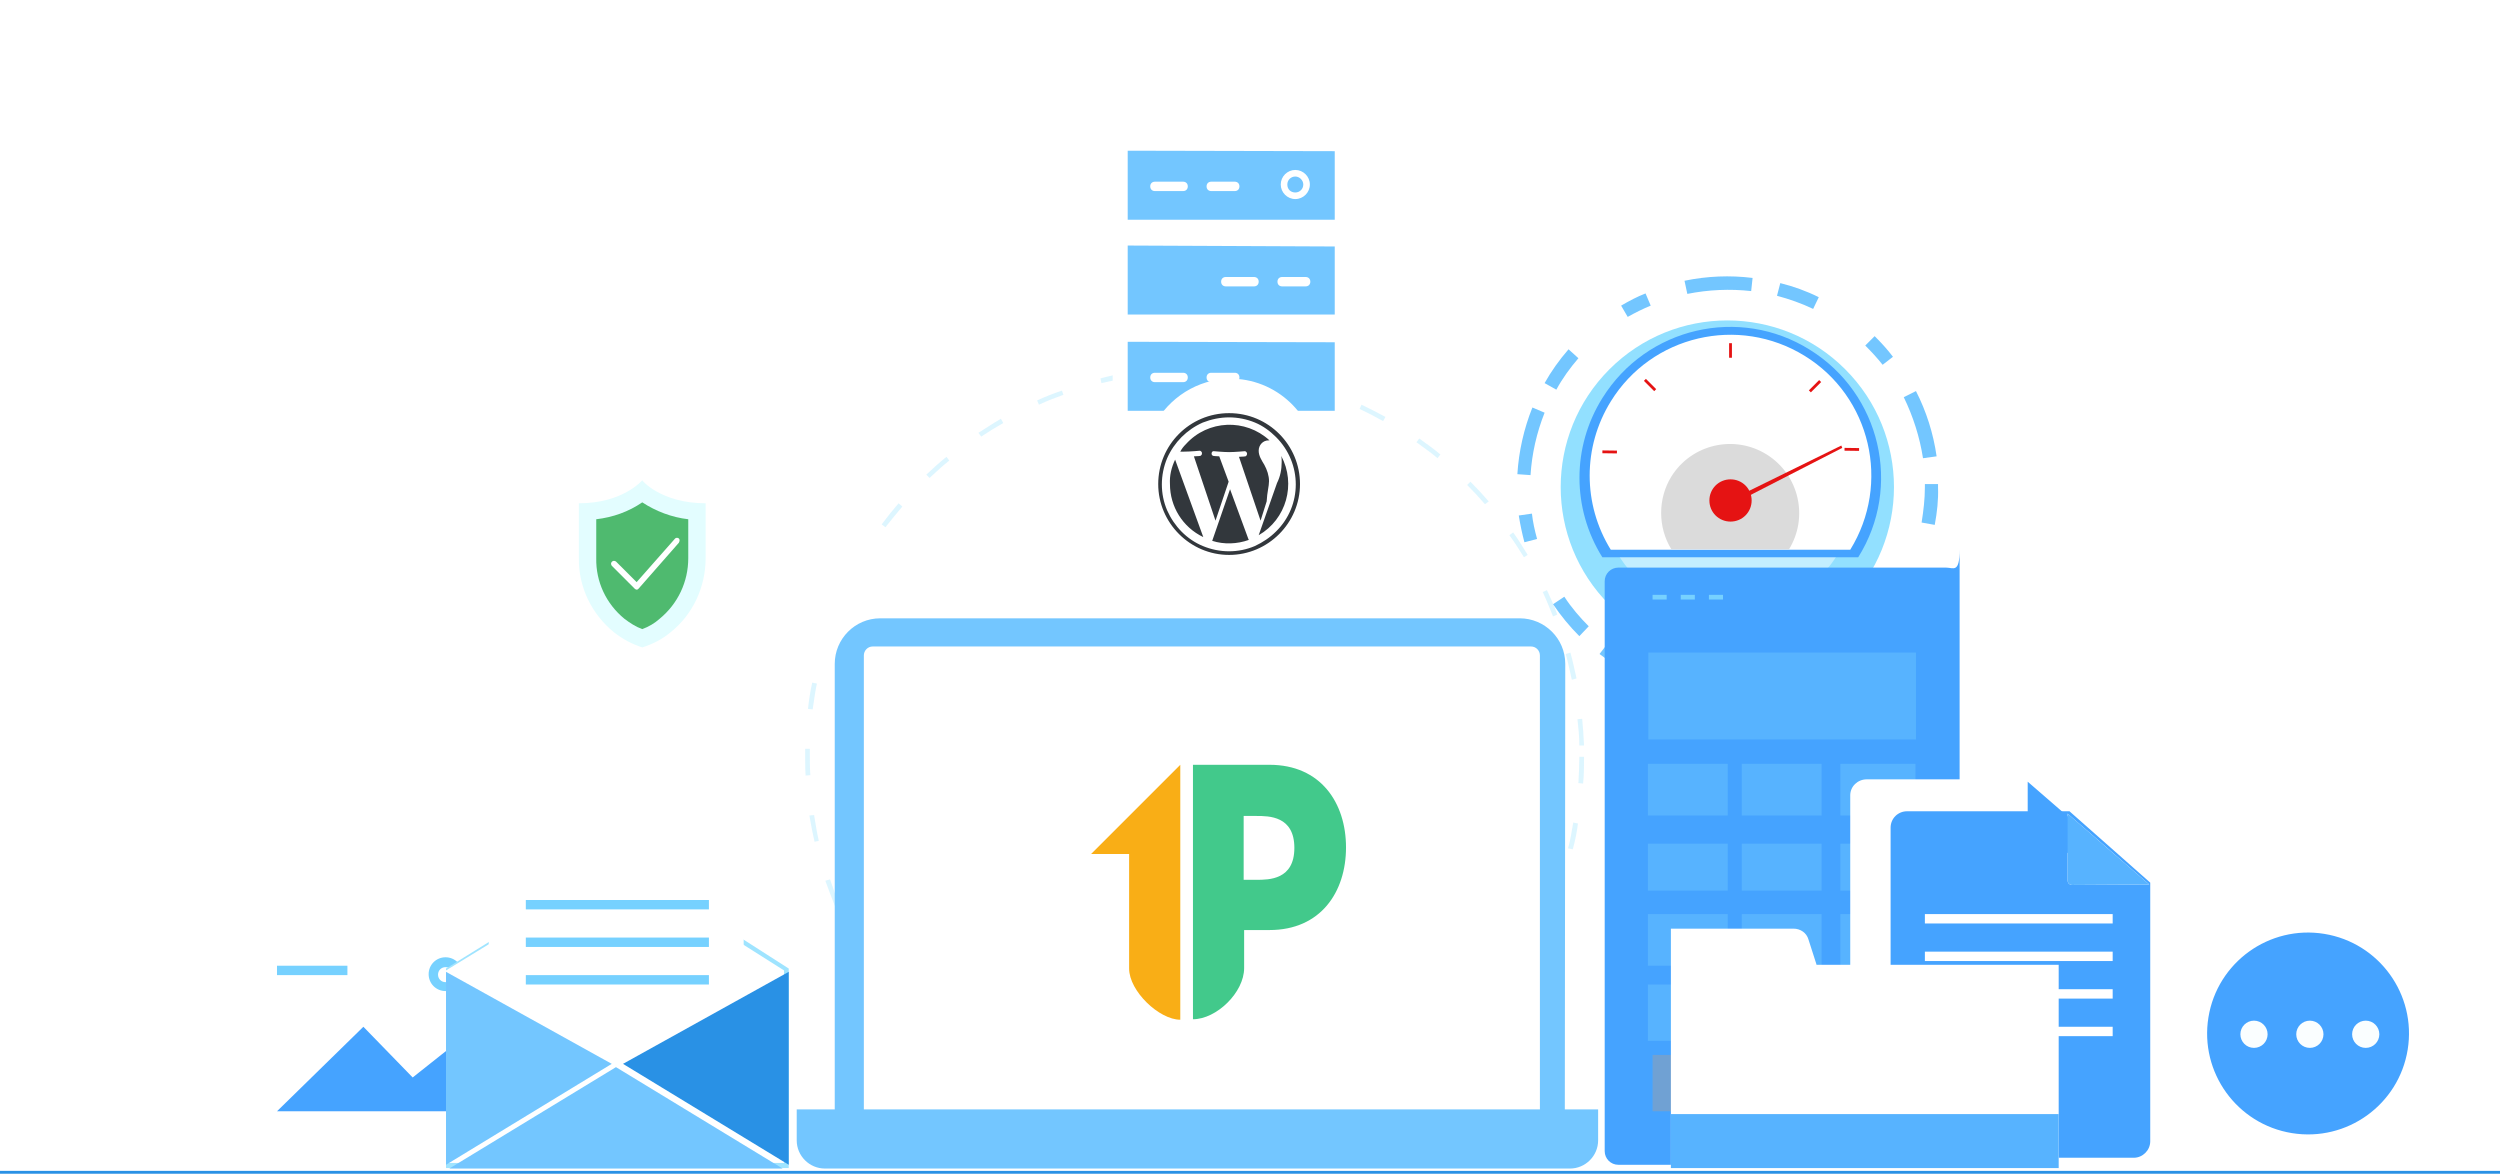 <?xml version="1.0" encoding="utf-8"?>
<!-- Generator: Adobe Illustrator 27.9.1, SVG Export Plug-In . SVG Version: 6.00 Build 0)  -->
<svg version="1.1" id="Layer_1" xmlns="http://www.w3.org/2000/svg" xmlns:xlink="http://www.w3.org/1999/xlink" x="0px" y="0px"
	 viewBox="0 0 532.5 250" style="enable-background:new 0 0 532.5 250;" xml:space="preserve">
<style type="text/css">
	.st0{opacity:0.15;fill:#FFFFFF;enable-background:new    ;}
	.st1{opacity:0.35;}
	.st2{fill:#9FE4FF;}
	.st3{opacity:0.55;}
	.st4{fill:#FFFFFF;}
	.st5{fill:#73C6FF;}
	.st6{fill:#92E0FF;}
	.st7{opacity:0.45;}
	.st8{fill:#2991E5;}
	.st9{fill:#45A3FF;}
	.st10{fill:#57B3FF;}
	.st11{fill:#70A1D3;}
	.st12{fill:#76D1FF;}
	.st13{fill:#FFFFFF;filter:url(#Adobe_OpacityMaskFilter);}
	.st14{mask:url(#a_00000029010256882008817250000005278141770322562449_);}
	.st15{fill:#FAFEFF;}
	.st16{fill:#DBDBDB;}
	.st17{fill:#E51313;}
	.st18{fill:#E3FDFF;}
	.st19{fill:#4FBA6F;}
	.st20{display:none;fill:#76D1FF;}
	.st21{fill:#32373C;}
	.st22{fill:#F9AE16;}
	.st23{fill:#42C98B;}
</style>
<path class="st0" d="M505.6,180.7h-85.7c-7.8-2-19.5-9.6-19.5-25.7c0-13.7,8.3-21.3,15.5-24.3h37.5c7,0,12.7-5.7,12.7-12.8
	c0-0.1,0-0.2,0-0.2v-0.2c0.1-6.9-5.4-12.7-12.4-12.8c-0.1,0-0.2,0-0.3,0h-68.8c-2.4-2-4-4.1-4-7s1.6-5,4-7H428
	c4.7,0,8.5-3.8,8.5-8.5s-3.8-8.5-8.5-8.5h-70.4c-4.7,0-8.5-3.8-8.5-8.5s3.8-8.5,8.5-8.5h40.2c4.8,0,8.3-4.1,8.3-9V48
	c0.2-4.4-3.2-8.1-7.6-8.2c-0.2,0-0.4,0-0.7,0H120.5c-4.8,0-9.5,3.4-9.5,8.2v-0.1c0,4.8,4.7,8.9,9.5,8.9h-2.9c4.7,0,8.5,3.8,8.5,8.5
	s-3.8,8.5-8.5,8.5l0,0H78.5c-4.7,0-8.5,3.8-8.5,8.5s3.8,8.5,8.5,8.5h47.3c2.4,2,4,4.1,4,7s-1.6,5-4,7H54c-7.1-0.1-12.9,5.6-13,12.7
	c0,0,0,0.1,0,0.1v0.2c0,7.2,5.8,13,13,13h40.2c3.8,2,6.8,6.9,6.6,15.8c-0.2,6.2-4.6,9.2-9.4,12.2H23.5c-7.2-0.6-13.4,4.7-14,11.9
	s4.7,13.4,11.9,14c0.7,0.1,1.4,0.1,2.2,0l345.9-0.8c-4.4,4.1-4.7,10.9-0.7,15.3c2.1,2.3,5,3.5,8.1,3.5h128.7c6.1,0,11-4.9,11-11
	S511.6,180.8,505.6,180.7L505.6,180.7z"/>
<g class="st1">
	<path class="st2" d="M254.5,244.1c-1.2,0-2.5,0-3.7-0.1v-1c1.9,0.1,3.8,0.1,5.6,0.1v1L254.5,244.1z M265,243.5l-0.1-1
		c1.9-0.2,3.7-0.5,5.6-0.9l0.2,1C268.8,242.9,266.9,243.2,265,243.5z M242.3,243.2c-1.9-0.3-3.8-0.6-5.6-1l0.2-1
		c1.8,0.4,3.7,0.7,5.5,1L242.3,243.2z M278.9,240.5l-0.3-1c1.8-0.6,3.6-1.2,5.3-1.8l0.4,0.9C282.5,239.3,280.7,239.9,278.9,240.5z
		 M228.4,240c-1.8-0.6-3.6-1.3-5.4-2l0.4-0.9c1.7,0.7,3.5,1.4,5.3,2L228.4,240z M292.1,235.1l-0.5-0.9c1.7-0.9,3.3-1.8,4.9-2.7
		l0.5,0.9C295.5,233.3,293.8,234.2,292.1,235.1L292.1,235.1z M215.3,234.3c-1.7-0.9-3.3-1.9-4.9-2.9l0.5-0.9c1.6,1,3.2,2,4.9,2.8
		L215.3,234.3z M304.2,227.6l-0.6-0.8c1.5-1.1,3-2.3,4.4-3.5l0.7,0.8C307.2,225.2,305.7,226.4,304.2,227.6z M203.4,226.6
		c-1.5-1.2-3-2.4-4.4-3.7l0.7-0.8c1.4,1.2,2.9,2.5,4.3,3.6L203.4,226.6z M314.8,218.1l-0.7-0.7c1.3-1.4,2.5-2.8,3.7-4.2l0.8,0.6
		C317.4,215.3,316.1,216.7,314.8,218.1L314.8,218.1z M193,216.8c-1.3-1.4-2.5-2.9-3.7-4.4l0.8-0.6c1.2,1.5,2.4,2.9,3.6,4.3
		L193,216.8z M323.7,206.9l-0.8-0.6c1-1.6,2-3.2,3-4.8l0.9,0.5C325.7,203.7,324.7,205.4,323.7,206.9L323.7,206.9z M184.4,205.5
		c-1-1.6-2-3.2-2.9-4.9l0.9-0.5c0.9,1.6,1.9,3.3,2.9,4.9L184.4,205.5z M330.5,194.4l-0.9-0.4c0.8-1.7,1.5-3.5,2.1-5.2l1,0.3
		C332,190.9,331.2,192.7,330.5,194.4L330.5,194.4z M177.8,192.9c-0.7-1.8-1.4-3.6-2-5.3l1-0.3c0.6,1.8,1.2,3.5,2,5.3L177.8,192.9z
		 M335,180.9l-1-0.2c0.5-1.8,0.8-3.7,1.1-5.5l1,0.2C335.9,177.2,335.5,179.1,335,180.9z M173.5,179.3c-0.4-1.8-0.8-3.7-1.1-5.6
		l1-0.1c0.3,1.9,0.6,3.7,1,5.5L173.5,179.3z M337.2,166.9l-1-0.1c0.1-1.9,0.2-3.8,0.2-5.6h1C337.4,163.1,337.4,165,337.2,166.9
		L337.2,166.9z M171.6,165.2c-0.1-1.3-0.1-2.7-0.1-4c0-0.6,0-1.1,0-1.7h1c0,0.5,0,1.1,0,1.6c0,1.3,0,2.7,0.1,4L171.6,165.2z
		 M336.4,158.8c0-1.9-0.2-3.8-0.4-5.6l1-0.1c0.2,1.9,0.3,3.8,0.4,5.7L336.4,158.8z M173.1,151.1l-1-0.1c0.2-1.9,0.5-3.8,0.9-5.6
		l1,0.2C173.6,147.4,173.4,149.2,173.1,151.1z M334.8,144.8c-0.4-1.8-0.8-3.7-1.3-5.5l1-0.3c0.5,1.8,0.9,3.7,1.3,5.5L334.8,144.8z
		 M176,137.3l-1-0.3c0.6-1.8,1.2-3.6,1.9-5.4l0.9,0.4C177.2,133.7,176.6,135.5,176,137.3z M330.8,131.3c-0.7-1.7-1.4-3.5-2.2-5.2
		l0.9-0.4c0.8,1.7,1.6,3.5,2.2,5.2L330.8,131.3z M181.2,124.3l-0.9-0.5c0.9-1.7,1.8-3.4,2.8-5l0.9,0.5
		C183,121,182.1,122.6,181.2,124.3L181.2,124.3z M324.6,118.7c-1-1.6-2-3.2-3.1-4.7l0.8-0.6c1.1,1.5,2.1,3.2,3.1,4.8L324.6,118.7z
		 M188.6,112.3l-0.8-0.6c1.1-1.5,2.3-3,3.6-4.5l0.8,0.7C191,109.3,189.8,110.8,188.6,112.3L188.6,112.3z M316.3,107.4
		c-1.2-1.4-2.5-2.8-3.8-4.1l0.7-0.7c1.3,1.3,2.6,2.7,3.9,4.2L316.3,107.4z M198,101.8l-0.7-0.7c1.4-1.3,2.8-2.6,4.3-3.8l0.6,0.8
		C200.8,99.2,199.4,100.5,198,101.8z M306.2,97.6c-1.4-1.2-3-2.3-4.5-3.4l0.6-0.8c1.5,1.1,3.1,2.2,4.5,3.4L306.2,97.6z M209,93
		l-0.6-0.8c1.6-1,3.2-2.1,4.8-3l0.5,0.9C212.1,91,210.5,92,209,93z M294.6,89.7c-1.6-0.9-3.3-1.8-5-2.6l0.4-0.9
		c1.7,0.8,3.4,1.7,5.1,2.6L294.6,89.7z M221.3,86.2l-0.4-0.9c1.7-0.8,3.5-1.5,5.3-2.1l0.3,0.9C224.8,84.7,223,85.4,221.3,86.2z
		 M281.8,83.9c-1.8-0.6-3.6-1.2-5.4-1.7l0.3-1c1.8,0.5,3.6,1.1,5.4,1.7L281.8,83.9z M234.6,81.6l-0.2-1c1.8-0.5,3.7-0.9,5.6-1.2
		l0.2,1C238.3,80.8,236.4,81.2,234.6,81.6z M268.1,80.4c-1.8-0.3-3.7-0.6-5.6-0.7l0.1-1c1.9,0.2,3.8,0.4,5.6,0.8L268.1,80.4z
		 M248.5,79.4l-0.1-1c1.9-0.1,3.8-0.2,5.7-0.2v1C252.2,79.2,250.4,79.3,248.5,79.4z"/>
</g>
<g class="st3">
	<path class="st4" d="M134.1,160.2c-1.9-0.1-3.8-0.3-5.7-0.6l0.2-1c1.8,0.3,3.7,0.5,5.6,0.6L134.1,160.2z M142.7,159.8l-0.1-1
		c1.8-0.3,3.7-0.7,5.5-1.2l0.3,1C146.4,159.1,144.6,159.5,142.7,159.8L142.7,159.8z M120.2,157.2c-1.8-0.7-3.5-1.5-5.2-2.4l0.5-0.9
		c1.6,0.9,3.3,1.7,5.1,2.4L120.2,157.2z M156.3,155.5l-0.4-0.9c1.7-0.8,3.3-1.8,4.8-2.9l0.6,0.8C159.6,153.6,158,154.6,156.3,155.5
		L156.3,155.5z M107.9,149.9c-1.5-1.2-2.8-2.6-4.1-4l0.7-0.7c1.2,1.4,2.6,2.7,4,3.9L107.9,149.9z M167.8,147l-0.7-0.7
		c1.3-1.3,2.5-2.7,3.7-4.2l0.8,0.6C170.4,144.2,169.1,145.6,167.8,147z M98.6,139c-1-1.6-1.9-3.3-2.7-5l0.9-0.4
		c0.8,1.7,1.6,3.4,2.6,4.9L98.6,139z M176,135.4l-0.9-0.4c0.8-1.7,1.5-3.4,2.1-5.2l0.9,0.3C177.6,131.9,176.8,133.7,176,135.4z
		 M93.1,125.9c-0.4-1.9-0.7-3.8-0.9-5.7l1-0.1c0.2,1.9,0.5,3.7,0.9,5.5L93.1,125.9z M180.1,121.7l-1-0.1c0.2-1.9,0.4-3.7,0.4-5.6
		c0-1.8-0.1-3.6-0.3-5.4l1-0.1c0.2,1.8,0.3,3.7,0.4,5.6C180.5,117.9,180.4,119.8,180.1,121.7z M93.3,111.7l-1-0.1
		c0.2-1.9,0.5-3.8,0.9-5.7l1,0.2C93.8,108,93.5,109.9,93.3,111.7L93.3,111.7z M177.3,102.4c-0.6-1.8-1.3-3.5-2.1-5.2l0.9-0.4
		c0.8,1.7,1.5,3.5,2.1,5.3L177.3,102.4z M96.9,98.2L96,97.8c0.8-1.7,1.7-3.4,2.7-5.1l0.8,0.5C98.6,94.9,97.7,96.5,96.9,98.2z
		 M170.9,90c-1.1-1.5-2.3-2.9-3.6-4.2l0.7-0.7c1.3,1.4,2.6,2.8,3.7,4.3L170.9,90z M104.6,86.6l-0.7-0.7c1.3-1.4,2.7-2.7,4.1-4
		l0.6,0.8C107.2,84,105.9,85.3,104.6,86.6L104.6,86.6z M160.8,80.4c-1.5-1.1-3.1-2-4.8-2.9l0.5-0.9c1.7,0.9,3.3,1.9,4.9,2.9
		L160.8,80.4z M115.6,78.1l-0.5-0.9c1.7-0.9,3.4-1.7,5.2-2.4l0.4,0.9C118.9,76.4,117.2,77.2,115.6,78.1L115.6,78.1z M148.2,74.4
		c-1.8-0.5-3.6-0.9-5.5-1.2l0.1-1c1.9,0.3,3.8,0.7,5.6,1.2L148.2,74.4z M128.8,73.4l-0.2-1c1.9-0.3,3.8-0.5,5.7-0.6v1
		C132.4,72.9,130.6,73.1,128.8,73.4L128.8,73.4z"/>
</g>
<path class="st5" d="M368,148.6c-2,0-3.9-0.1-5.8-0.4l0.4-2.8c1.8,0.2,3.6,0.3,5.5,0.4V148.6z M371.9,148.4l-0.2-2.8
	c2.7-0.2,5.4-0.7,8.1-1.5l0.8,2.7C377.7,147.7,374.8,148.2,371.9,148.4L371.9,148.4z M353.6,146.2c-4.6-1.6-9-3.9-12.9-6.9l1.7-2.2
	c3.6,2.8,7.7,5,12,6.4L353.6,146.2z M386,144.8l-1.1-2.6c4.2-1.8,8.1-4.4,11.4-7.4l1.9,2.1C394.6,140.2,390.5,142.9,386,144.8
	L386,144.8z M336.4,135.5c-2.1-2.1-3.9-4.3-5.6-6.8l2.4-1.6c1.5,2.3,3.3,4.4,5.2,6.3L336.4,135.5z M404.1,130.4l-2.3-1.7
	c1.1-1.5,2.1-3,3-4.6l2.5,1.4C406.3,127.2,405.2,128.8,404.1,130.4L404.1,130.4z M324.7,115.5c-0.5-1.9-0.9-3.8-1.2-5.7l2.8-0.4
	c0.2,1.8,0.6,3.6,1.1,5.4L324.7,115.5z M412.1,111.8l-2.8-0.5c0.4-2.5,0.7-5,0.7-7.5v-0.7h2.8c0,0.2,0,0.5,0,0.7
	C412.9,106.5,412.6,109.1,412.1,111.8L412.1,111.8z M326,101.2l-2.8-0.2c0.3-4.9,1.4-9.7,3.2-14.2l2.6,1.1
	C327.3,92.2,326.3,96.6,326,101.2L326,101.2z M409.6,97.6c-0.7-4.5-2.1-8.9-4.1-13l2.6-1.3c2.2,4.3,3.7,9,4.4,13.9L409.6,97.6z
	 M331.5,83l-2.5-1.4c1.4-2.5,3.1-4.9,5.1-7.2l2.1,1.9C334.4,78.4,332.8,80.6,331.5,83z M401,77.7c-1.1-1.4-2.4-2.8-3.7-4.1l2-2
	c1.4,1.4,2.7,2.8,3.9,4.4L401,77.7z M346.7,67.5l-1.4-2.4c1.7-1,3.4-1.9,5.2-2.6l1.1,2.6C349.9,65.8,348.3,66.6,346.7,67.5
	L346.7,67.5z M386.2,65.8c-2.5-1.2-5.1-2.1-7.7-2.8l0.7-2.7c2.8,0.7,5.6,1.7,8.2,3L386.2,65.8z M359.4,62.6l-0.6-2.8
	c4.8-1,9.7-1.2,14.5-0.6L373,62C368.5,61.5,363.9,61.7,359.4,62.6L359.4,62.6z"/>
<ellipse transform="matrix(0.707 -0.707 0.707 0.707 34.43 290.606)" class="st6" cx="368" cy="103.7" rx="35.5" ry="35.5"/>
<g class="st7">
	<path class="st4" d="M368,131.2c-15.2,0-27.4-12.3-27.4-27.5s12.3-27.4,27.5-27.4s27.4,12.3,27.4,27.5
		C395.4,118.9,383.2,131.2,368,131.2z"/>
</g>
<rect x="-26.2" y="249.4" class="st8" width="585" height="1"/>
<rect x="237" y="34.2" class="st4" width="50.4" height="79"/>
<path class="st5" d="M240.2,32.1v14.7h44.1V32.2L240.2,32.1z"/>
<path class="st4" d="M263,40.7h-5c-0.6,0-1-0.4-1-1s0.4-1,1-1h5c0.6,0,1,0.4,1,1S263.6,40.7,263,40.7z M252,40.7h-6
	c-0.6,0-1-0.4-1-1s0.4-1,1-1h6c0.6,0,1,0.4,1,1S252.6,40.7,252,40.7z"/>
<path class="st4" d="M275.9,42.4c-1.7,0-3.1-1.4-3.1-3.1s1.4-3.1,3.1-3.1c1.7,0,3.1,1.4,3.1,3.1c0,0,0,0,0,0
	C279,41,277.6,42.4,275.9,42.4z M275.9,37.6c-0.9,0-1.7,0.7-1.7,1.7s0.7,1.7,1.7,1.7c0.9,0,1.7-0.7,1.7-1.7
	C277.6,38.4,276.8,37.6,275.9,37.6C275.9,37.6,275.9,37.6,275.9,37.6z"/>
<path class="st5" d="M240.2,52.3v14.7h44.1V52.5L240.2,52.3z"/>
<path class="st4" d="M278.1,61h-5c-0.6,0-1-0.4-1-1s0.4-1,1-1h5c0.6,0,1,0.4,1,1S278.7,61,278.1,61z M267.1,61h-6c-0.6,0-1-0.4-1-1
	s0.4-1,1-1h6c0.6,0,1,0.4,1,1S267.7,61,267.1,61z"/>
<path class="st5" d="M240.2,72.8v14.7h44.1V72.9L240.2,72.8z"/>
<path class="st4" d="M263,81.4h-5c-0.6,0-1-0.4-1-1s0.4-1,1-1h5c0.6,0,1,0.4,1,1S263.6,81.4,263,81.4z M252,81.4h-6
	c-0.6,0-1-0.4-1-1s0.4-1,1-1h6c0.6,0,1,0.4,1,1S252.6,81.4,252,81.4z"/>
<path class="st4" d="M181.4,117.2h-0.1c-2.2-6-7.9-11.2-14.6-11.2c-1.8-0.2-3.6,0-5.4,0.5c-2.4-10.9-12.1-18.7-23.2-18.8
	c-10.7-0.1-20.1,7-23,17.4c-2-1.3-4.5-1.2-7.1-1.2c-7,0-12.7,5.4-13,13.4h-1.4c-2.9,0-5.9,1.8-8.4,3.9c-5.2,4.4-5.9,12.2-1.5,17.4
	c0.8,0.9,1.7,1.7,2.7,2.4c2.2,1.4,4.7,2.2,7.3,2.3h88c7.4,0,12.1-7.5,12.1-14.9v0.1C193.5,121.1,188.8,117.2,181.4,117.2z"/>
<path class="st4" d="M295.7,102.7h-0.1c-1.7-4-6.1-8.2-11.3-8.2c-1.4-0.1-2.8,0.1-4.2,0.6c-2.2-9.9-12-16.2-21.9-14
	c-6.6,1.5-11.9,6.5-13.8,13c-1.7-1-3.6-1.4-5.5-1.3c-5.5-0.1-10,4.3-10.1,9.8c0,0.1,0,0.1,0,0.2h-1.1c-5.7,0-10.7,4-10.7,9.6v-0.1
	c0.2,5.8,4.9,10.4,10.7,10.5h68c5.7,0,9.3-4.8,9.3-10.5v0.1C305,106.6,301.4,102.7,295.7,102.7z"/>
<path class="st9" d="M344.7,248.1c-1.6,0-2.9-1.3-2.9-2.9V123.8c0-1.6,1.3-2.9,2.9-2.9h69.8c1.6,0,2.9,1.3,2.9-3.9v121.4
	c0,8.4-1.3,9.7-2.9,9.7H344.7z"/>
<rect x="392" y="162.7" class="st10" width="16" height="11"/>
<rect x="371" y="162.7" class="st10" width="17" height="11"/>
<rect x="351" y="162.7" class="st10" width="17" height="11"/>
<rect x="392" y="179.7" class="st10" width="16" height="10"/>
<rect x="371" y="179.7" class="st10" width="17" height="10"/>
<rect x="351" y="179.7" class="st10" width="17" height="10"/>
<rect x="392" y="194.7" class="st10" width="16" height="11"/>
<rect x="371" y="194.7" class="st10" width="17" height="11"/>
<rect x="351" y="194.7" class="st10" width="17" height="11"/>
<rect x="392" y="209.7" class="st10" width="16" height="12"/>
<rect x="371" y="209.7" class="st10" width="17" height="12"/>
<rect x="351" y="209.7" class="st10" width="17" height="12"/>
<rect x="351.1" y="139" class="st10" width="57" height="18.5"/>
<rect x="352" y="224.7" class="st11" width="56" height="12"/>
<path class="st12" d="M367,127.7h-3v-1h3V127.7z M361,127.7h-3v-1h3V127.7z M355,127.7h-3v-1h3V127.7z"/>
<path class="st5" d="M333.3,243.4H177.8V141.4c0-5.3,4.3-9.7,9.7-9.7h136.2c5.3,0,9.7,4.3,9.7,9.7c0,0,0,0,0,0L333.3,243.4z"/>
<path class="st4" d="M328,139.6v98.1l0,0H184l0,0v-98.1c0-1,0.8-1.9,1.9-1.9l0,0h140.2C327.2,137.7,328,138.6,328,139.6L328,139.6z"
	/>
<path class="st5" d="M169.7,236.3h170.7l0,0v6.6c0,3.3-2.7,6-6,6H175.7c-3.3,0-6-2.7-6-6V236.3L169.7,236.3z"/>
<polygon class="st4" points="48.5,244 46.4,244 46.4,226.5 33.5,226.5 33.5,244 31.4,244 31.4,224.4 48.5,224.4 "/>
<path class="st4" d="M29.2,242c2.1,0,3.7,1.1,3.7,2s-1.6,2-3.7,2s-3.7-1.1-3.7-2S27,242,29.2,242 M29.2,240.2
	c-3.1,0-5.5,1.7-5.5,3.8s2.5,3.8,5.5,3.8s5.5-1.7,5.5-3.8S32.2,240.2,29.2,240.2z"/>
<path class="st4" d="M42.8,242c2.1,0,3.7,1.1,3.7,2s-1.6,2-3.7,2s-3.7-1.1-3.7-2S40.7,242,42.8,242 M42.8,240.2
	c-3.1,0-5.5,1.7-5.5,3.8s2.5,3.8,5.5,3.8s5.5-1.7,5.5-3.8S45.8,240.2,42.8,240.2z"/>
<defs>
	<filter id="Adobe_OpacityMaskFilter" filterUnits="userSpaceOnUse" x="50.7" y="196.8" width="58.3" height="50.2">
		<feColorMatrix  type="matrix" values="1 0 0 0 0  0 1 0 0 0  0 0 1 0 0  0 0 0 1 0"/>
	</filter>
</defs>
<mask maskUnits="userSpaceOnUse" x="50.7" y="196.8" width="58.3" height="50.2" id="a_00000029010256882008817250000005278141770322562449_">
	<path class="st13" d="M54.4,196.8H102c2,0,3.6,1.6,3.6,3.6v43c0,2-1.6,3.6-3.6,3.6H54.4c-2,0-3.6-1.6-3.6-3.6v-43
		C50.7,198.4,52.4,196.8,54.4,196.8z"/>
</mask>
<g class="st14">
	<path class="st4" d="M54.4,196.8H102c2,0,3.6,1.6,3.6,3.6v43c0,2-1.6,3.6-3.6,3.6H54.4c-2,0-3.6-1.6-3.6-3.6v-43
		C50.7,198.4,52.4,196.8,54.4,196.8z"/>
	<polygon class="st9" points="59,236.7 77.4,218.7 87.9,229.5 97.1,222.2 109.1,236.7 	"/>
</g>
<rect x="59" y="205.7" class="st12" width="15" height="2"/>
<path class="st12" d="M94.9,211.1c-2,0-3.6-1.6-3.6-3.6c0-2,1.6-3.6,3.6-3.6s3.6,1.6,3.6,3.6l0,0C98.4,209.6,96.8,211.1,94.9,211.1z
	 M94.9,206c-0.9,0-1.6,0.7-1.6,1.6c0,0.9,0.7,1.6,1.6,1.6s1.6-0.7,1.6-1.6c0,0,0,0,0,0C96.4,206.7,95.8,206,94.9,206
	C94.9,206,94.9,206,94.9,206L94.9,206z"/>
<polygon class="st4" points="95,248.7 95,206.5 131.6,183.8 167,206.5 167,248.7 "/>
<path class="st2" d="M131.6,184.3l35.4,22.4v41H95v-41L131.6,184.3 M132.1,183.3l-37.1,23v42.5h73v-42.5L132.1,183.3L132.1,183.3z"
	/>
<path class="st4" d="M108.1,180.7h46.3c2.2,0,4,1.8,4,4v54.6c0,2.2-1.8,4-4,4h-46.3c-2.2,0-4-1.8-4-4v-54.6
	C104.1,182.5,105.8,180.7,108.1,180.7z"/>
<polygon class="st5" points="95.7,248.9 131.2,227.3 166.7,248.9 "/>
<polygon class="st8" points="132.7,226.6 168,207 168,248.1 "/>
<polygon class="st5" points="95,207 130.3,226.6 95,248.1 "/>
<rect x="112" y="191.7" class="st12" width="39" height="2"/>
<rect x="112" y="199.7" class="st12" width="39" height="2"/>
<rect x="112" y="207.7" class="st12" width="39" height="2"/>
<path class="st10" d="M424.4,186.3c-0.3,0-0.5-0.2-0.5-0.5l0,0v-13.2l15.6,13.5L424.4,186.3z"/>
<path class="st4" d="M432.2,166h-34.6c-1.9,0-3.5,1.5-3.5,3.4c0,0,0,0,0,0v70.3H446c1.9,0,3.5-1.6,3.5-3.5v-55.2L432.2,166z
	 M432.9,181.7c-0.6,0-1-0.4-1-1v-14.3l17.4,15.1L432.9,181.7z"/>
<path class="st9" d="M431.9,180.7c0,0.6,0.4,1,1,1l16.4-0.1l-17.4-15.1L431.9,180.7z"/>
<path class="st9" d="M440.8,172.8h-34.6c-1.9,0-3.5,1.5-3.5,3.5v70.3h51.8c1.9,0,3.5-1.6,3.5-3.5v-55.1L440.8,172.8z M441.4,188.5
	c-0.6,0-1-0.4-1-1v-14.2l17.4,15.1L441.4,188.5z"/>
<path class="st10" d="M440.4,187.5c0,0.6,0.4,1,1,1l16.4-0.1l-17.4-15.1L440.4,187.5z"/>
<rect x="410" y="194.7" class="st4" width="40" height="2"/>
<rect x="410" y="202.7" class="st4" width="40" height="2"/>
<rect x="410" y="210.7" class="st4" width="40" height="2"/>
<rect x="410" y="218.7" class="st4" width="40" height="2"/>
<path class="st4" d="M386.9,205.4l-1.7-5.3c-0.4-1.4-1.7-2.3-3.2-2.3h-26.1v51.1h82.6v-43.4H386.9z"/>
<rect x="355.9" y="237.3" class="st10" width="82.6" height="11.5"/>
<path class="st4" d="M491.3,195.3c-13.5,0-24.4,10.9-24.4,24.4c0,3,0.5,5.9,1.6,8.7l-7.5,14.5l14.2-4.8c10.1,8.9,25.5,7.9,34.4-2.2
	c8.9-10.1,7.9-25.5-2.2-34.4C503,197.5,497.2,195.3,491.3,195.3z"/>
<ellipse transform="matrix(0.16 -0.987 0.987 0.16 195.706 670.224)" class="st9" cx="491.7" cy="220.1" rx="21.5" ry="21.5"/>
<circle class="st15" cx="480.1" cy="220.3" r="2.9"/>
<circle class="st15" cx="492" cy="220.3" r="2.9"/>
<circle class="st15" cx="503.9" cy="220.3" r="2.9"/>
<path class="st9" d="M395.8,118.7c9.4-15,4.8-34.8-10.3-44.2c-15-9.4-34.8-4.8-44.2,10.3c-6.5,10.4-6.5,23.5,0,33.9H395.8z"/>
<path class="st4" d="M394.1,117.1c8.7-14.1,4.4-32.6-9.7-41.3c-14.1-8.7-32.6-4.4-41.3,9.7c-6,9.7-6,21.9,0,31.6H394.1z"/>
<path class="st16" d="M381,117.1c4.3-6.9,2.2-16-4.7-20.3c-6.9-4.3-16-2.2-20.3,4.7c-2.9,4.7-2.9,10.8,0,15.5H381z"/>
<path class="st17" d="M373.1,106.6c0,2.5-2,4.5-4.5,4.5c-2.5,0-4.5-2-4.5-4.5c0-2.5,2-4.5,4.5-4.5c0,0,0,0,0,0
	C371.1,102.1,373.1,104.1,373.1,106.6z"/>
<polygon class="st17" points="369.6,106 392.2,94.9 392.4,95.4 370,106.9 "/>
<rect x="368.3" y="73.1" class="st17" width="0.6" height="3.1"/>
<rect x="351.2" y="80.4" transform="matrix(0.707 -0.707 0.707 0.707 45.012 272.578)" class="st17" width="0.6" height="3.1"/>
<rect x="385.1" y="81.9" transform="matrix(0.707 -0.707 0.707 0.707 55.119 297.51)" class="st17" width="3.1" height="0.6"/>
<rect x="394.1" y="94.2" transform="matrix(1.361313e-02 -1 1 1.361313e-02 293.315 488.815)" class="st17" width="0.6" height="3.1"/>
<rect x="342.6" y="94.8" transform="matrix(1.343857e-02 -1 1 1.343857e-02 241.9 437.864)" class="st17" width="0.6" height="3.1"/>
<path class="st18" d="M136.8,102.3c0,0-4.1,4.9-13.5,4.9v11.7c-0.1,6.1,2.7,11.9,7.5,15.8c1.8,1.4,3.8,2.5,6,3.2
	c2.2-0.7,4.2-1.7,6-3.2c4.8-3.8,7.5-9.7,7.5-15.8v-11.7C140.8,107.2,136.7,102.3,136.8,102.3L136.8,102.3z"/>
<path class="st19" d="M136.8,134c-1.4-0.5-2.6-1.3-3.8-2.2c-3.9-3.2-6.1-7.9-6-12.9v-8.3c3.5-0.4,6.9-1.6,9.8-3.6
	c2.9,1.9,6.3,3.2,9.8,3.6v8.3c0,5-2.2,9.7-6.1,12.9C139.5,132.7,138.2,133.5,136.8,134z"/>
<path class="st4" d="M144.6,114.7c-0.2-0.2-0.6-0.2-0.8,0c0,0,0,0,0,0l-8.2,9.3l-4.4-4.4c-0.3-0.2-0.7-0.2-0.9,0.1
	c-0.2,0.2-0.2,0.5,0,0.8l4.9,4.9c0.1,0.1,0.3,0.2,0.4,0.2l0,0c0.2,0,0.3-0.1,0.4-0.2l8.6-9.8C144.8,115.2,144.8,114.9,144.6,114.7
	L144.6,114.7z"/>
<path class="st20" d="M275.8,103.3l2.2-0.6c0-0.8-0.1-1.6-0.2-2.4l-2.2-0.2c-0.1-0.5-0.3-1.1-0.4-1.6l1.8-1.3
	c-0.3-0.7-0.6-1.4-1-2.1l-2.1,0.6c-0.3-0.5-0.6-0.9-1-1.4l1.2-1.9c-0.5-0.6-1.1-1.1-1.7-1.6l-1.8,1.3c-0.5-0.3-1-0.7-1.5-0.9
	l0.4-2.2c-0.7-0.3-1.4-0.6-2.1-0.8l-1.2,1.9c-0.6-0.1-1.2-0.2-1.7-0.3l-0.4-2.2c-0.4,0-0.8,0-1.1,0s-0.8,0-1.1,0l-0.4,2.2
	c-0.6,0.1-1.2,0.2-1.7,0.3l-1.2-1.9c-0.7,0.2-1.4,0.5-2.1,0.8l0.4,2.2c-0.5,0.3-1,0.6-1.5,0.9l-1.8-1.3c-0.6,0.5-1.2,1-1.7,1.6
	l1.2,1.9c-0.4,0.4-0.7,0.9-1,1.4l-2.1-0.6c-0.4,0.7-0.7,1.4-1,2.1l1.8,1.3c-0.2,0.5-0.3,1.1-0.4,1.6l-2.2,0.2
	c-0.1,0.8-0.2,1.6-0.2,2.4l2.1,0.6c0,0.5,0.1,1.1,0.2,1.6l-2,1c0.2,0.8,0.4,1.5,0.7,2.3l2.2-0.2c0.2,0.5,0.5,0.9,0.7,1.4l-1.5,1.6
	c0.4,0.7,0.9,1.3,1.5,1.9l2-1c0.4,0.4,0.7,0.7,1.1,1l-0.8,2.1c0.6,0.5,1.3,0.9,2,1.2l1.5-1.7c0.5,0.2,0.9,0.4,1.4,0.5v2.2
	c0.8,0.2,1.6,0.4,2.4,0.4l0.8-2.1c0.2,0,0.5,0,0.8,0s0.5,0,0.8,0l0.8,2.1c0.8-0.1,1.6-0.2,2.4-0.4v-2.2c0.5-0.1,0.9-0.3,1.4-0.5
	l1.5,1.7c0.7-0.4,1.4-0.8,2.1-1.3l-0.8-2.1c0.4-0.3,0.8-0.6,1.1-1l2,1c0.5-0.6,1-1.2,1.5-1.9l-1.5-1.6c0.3-0.4,0.5-0.9,0.7-1.4
	l2.2,0.2c0.3-0.7,0.5-1.5,0.7-2.3l-2-1C275.7,104.3,275.8,103.8,275.8,103.3z M262.8,113.3c-5.8,0-10.6-4.7-10.6-10.5
	s4.7-10.6,10.5-10.6c5.8,0,10.6,4.7,10.6,10.5c0,0,0,0,0,0C273.3,108.5,268.6,113.2,262.8,113.3L262.8,113.3z"/>
<path class="st21" d="M261.8,88.9c1.9,0,3.8,0.4,5.5,1.1c1.7,0.7,3.2,1.8,4.5,3.1c5.6,5.6,5.6,14.6,0,20.1c-1.3,1.3-2.8,2.3-4.5,3.1
	c-3.5,1.5-7.5,1.5-11.1,0c-3.4-1.4-6.1-4.2-7.6-7.6c-1.5-3.5-1.5-7.5,0-11.1c1.5-3.4,4.2-6.1,7.6-7.6
	C258,89.3,259.9,88.9,261.8,88.9 M261.8,88c-8.4,0-15.1,6.8-15.1,15.1s6.8,15.1,15.1,15.1s15.1-6.8,15.1-15.1S270.2,88,261.8,88z
	 M249.2,103.1c0,4.8,2.7,9.2,7.1,11.3l-6-16.5C249.5,99.6,249.1,101.3,249.2,103.1L249.2,103.1z M270.3,102.5c0-1.2-0.4-2.4-1-3.5
	c-0.6-1-1.2-1.9-1.2-3c0-1.2,0.9-2.2,2.1-2.2h0.2c-5.1-4.7-13.1-4.4-17.8,0.8c-0.5,0.5-0.9,1-1.2,1.6h0.8c1.3,0,3.4-0.2,3.4-0.2
	c0.3,0.1,0.5,0.4,0.4,0.7c0,0.2-0.2,0.3-0.3,0.4c0,0-0.7,0.1-1.4,0.1l4.6,13.7l2.8-8.3l-2-5.4c-0.7,0-1.3-0.1-1.3-0.1
	c-0.3-0.1-0.4-0.4-0.3-0.7c0.1-0.2,0.2-0.3,0.4-0.3c0,0,2.1,0.2,3.3,0.2c1.2,0,3.4-0.2,3.4-0.2c0.3,0.1,0.5,0.4,0.4,0.7
	c0,0.2-0.2,0.3-0.3,0.4c0,0-0.7,0.1-1.4,0.1l4.6,13.6l1.3-4.1C269.9,104.8,270.3,103.6,270.3,102.5L270.3,102.5z M262,104.2l-3.8,11
	c2.5,0.8,5.3,0.7,7.8-0.2c0-0.1-0.1-0.1-0.1-0.2L262,104.2z M272.9,97.1c0.1,0.4,0.1,0.9,0.1,1.3c0,1.6-0.3,3.1-1,4.5l-3.9,11.1
	C274,110.6,276.1,103.1,272.9,97.1L272.9,97.1z"/>
<g>
	<path class="st22" d="M240.5,181.9h-8.1l19-19v54.3c-4.5,0-10.9-6.1-10.9-10.9V181.9z"/>
	<path class="st23" d="M254.1,162.9c0,0,11.6,0,16.3,0c10.9,0,16.3,8.1,16.3,17.6s-5.4,17.6-16.3,17.6c-3.5,0-5.4,0-5.4,0v8.1
		c0,5.2-5.9,10.9-10.9,10.9V162.9z M264.9,187.4c0,0,2.7,0,2.7,0c2.7,0,8.1,0,8.1-6.8s-5.4-6.8-8.1-6.8c0,0-2.7,0-2.7,0V187.4z"/>
</g>
</svg>
